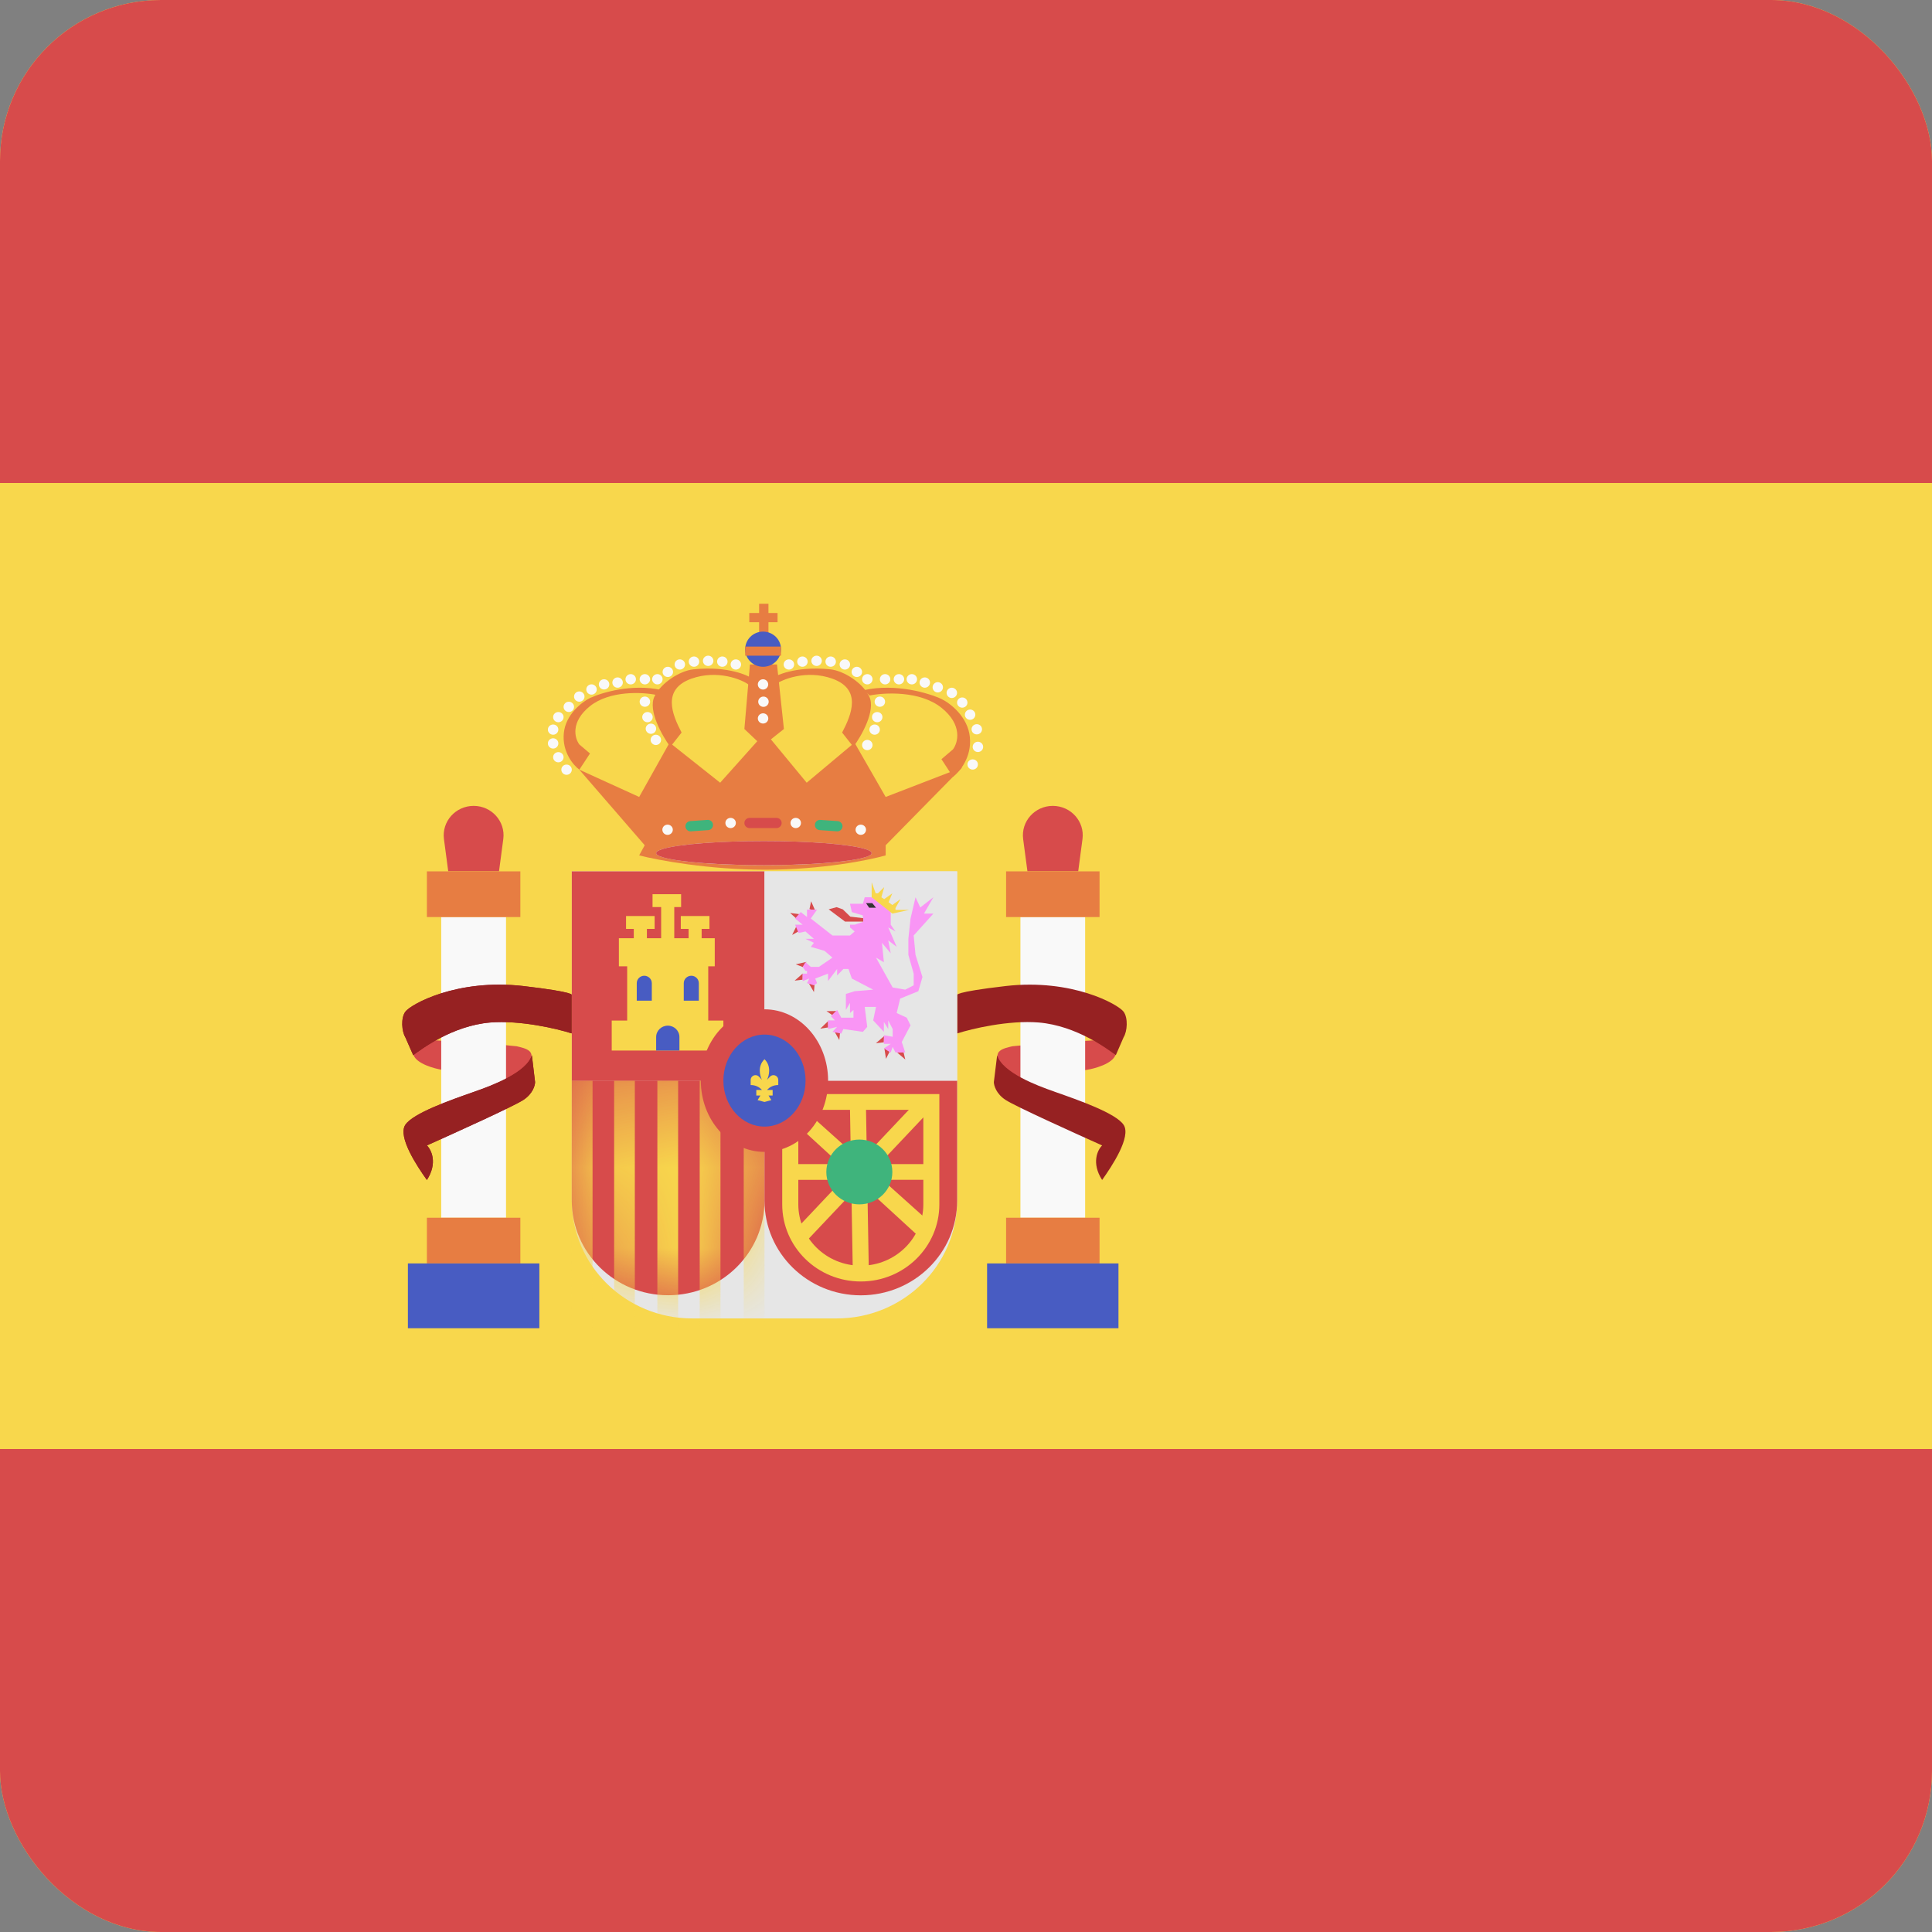 <svg width="24" height="24" viewBox="0 0 24 24" fill="none" xmlns="http://www.w3.org/2000/svg">
<rect x="0" y="0" width="24" height="24" fill="#808080" stroke="none"/>
<g clip-path="url(#clip0_440_1425)">
<rect width="24" height="24" rx="2" fill="#F8D74C"/>
<path d="M0 18H24V24H0V18Z" fill="#D74B4B"/>
<path d="M0 0H24V6H0V0Z" fill="#D74B4B"/>
<path d="M6.095 12.966L5.413 12.924L5.261 12.997L5.136 13.104C5.174 13.214 5.393 13.275 5.499 13.291L6.285 13.425C6.309 13.412 6.457 13.375 6.562 13.219C6.674 13.052 6.531 13.024 6.418 12.997L6.095 12.966Z" fill="#D74B4B"/>
<path d="M12.899 12.966L13.581 12.924L13.733 12.997L13.857 13.104C13.82 13.214 13.6 13.275 13.495 13.291L12.708 13.425C12.685 13.412 12.537 13.375 12.432 13.219C12.32 13.052 12.463 13.024 12.576 12.997L12.899 12.966Z" fill="#D74B4B"/>
<path d="M5.481 11.392H6.286V15.127H5.481V11.392Z" fill="#F9F9F9"/>
<path d="M5.515 10.424C5.486 10.205 5.659 10.011 5.884 10.011C6.108 10.011 6.281 10.205 6.252 10.423L6.199 10.823H5.568L5.515 10.424Z" fill="#D74B4B"/>
<path d="M5.303 10.824H6.464V11.392H5.303V10.824Z" fill="#E77D42"/>
<path d="M5.303 15.127H6.464V15.695H5.303V15.127Z" fill="#E77D42"/>
<path d="M5.067 15.695H6.7V16.5H5.067V15.695Z" fill="#485CC2"/>
<path d="M12.676 11.392H13.48V15.127H12.676V11.392Z" fill="#F9F9F9"/>
<path d="M12.71 10.424C12.681 10.205 12.854 10.011 13.078 10.011C13.303 10.011 13.476 10.205 13.447 10.423L13.394 10.823H12.763L12.71 10.424Z" fill="#D74B4B"/>
<path d="M12.498 10.824H13.659V11.392H12.498V10.824Z" fill="#E77D42"/>
<path d="M12.498 15.127H13.659V15.695H12.498V15.127Z" fill="#E77D42"/>
<path d="M12.262 15.695H13.894V16.5H12.262V15.695Z" fill="#485CC2"/>
<path d="M7.103 10.824H11.89V14.91C11.89 15.721 11.22 16.378 10.394 16.378H8.599C7.773 16.378 7.103 15.721 7.103 14.91V10.824Z" fill="#E6E6E6"/>
<path d="M7.103 13.423H9.497V14.915C9.497 15.564 8.961 16.09 8.3 16.09C7.639 16.09 7.103 15.564 7.103 14.915V13.423Z" fill="#D74B4B"/>
<mask id="mask0_440_1425" style="mask-type:alpha" maskUnits="userSpaceOnUse" x="7" y="13" width="3" height="4">
<path d="M7.103 13.423H9.497V14.915C9.497 15.564 8.961 16.09 8.3 16.09C7.639 16.09 7.103 15.564 7.103 14.915V13.423Z" fill="#D74B4B"/>
</mask>
<g mask="url(#mask0_440_1425)">
<path d="M7.103 13.423H7.361V16.541H7.103V13.423Z" fill="#F8D74C"/>
<path d="M7.629 13.423H7.886V16.541H7.629V13.423Z" fill="#F8D74C"/>
<path d="M8.166 13.423H8.424V16.541H8.166V13.423Z" fill="#F8D74C"/>
<path d="M8.692 13.423H8.95V16.541H8.692V13.423Z" fill="#F8D74C"/>
<path d="M9.239 13.423H9.497V16.541H9.239V13.423Z" fill="#F8D74C"/>
</g>
<path d="M9.497 13.424H11.89V14.916C11.89 15.565 11.354 16.091 10.693 16.091C10.032 16.091 9.497 15.565 9.497 14.916V13.424Z" fill="#D74B4B"/>
<path fill-rule="evenodd" clip-rule="evenodd" d="M9.717 13.591H11.669V14.961C11.669 15.49 11.232 15.919 10.693 15.919C10.154 15.919 9.717 15.49 9.717 14.961V13.591ZM9.917 13.787V14.961C9.917 15.382 10.265 15.723 10.693 15.723C11.122 15.723 11.47 15.382 11.47 14.961V13.787H9.917Z" fill="#F8D74C"/>
<path fill-rule="evenodd" clip-rule="evenodd" d="M11.586 13.758L9.956 15.483L9.812 15.351L11.442 13.625L11.586 13.758Z" fill="#F8D74C"/>
<path fill-rule="evenodd" clip-rule="evenodd" d="M11.502 15.441L9.735 13.82L9.871 13.677L11.604 15.231L11.502 15.441Z" fill="#F8D74C"/>
<path fill-rule="evenodd" clip-rule="evenodd" d="M9.776 14.461L11.595 14.461L11.595 14.656L9.776 14.657L9.776 14.461Z" fill="#F8D74C"/>
<path fill-rule="evenodd" clip-rule="evenodd" d="M10.756 13.664L10.793 15.805L10.594 15.808L10.557 13.667L10.756 13.664Z" fill="#F8D74C"/>
<path d="M11.085 14.559C11.085 14.781 10.902 14.961 10.675 14.961C10.449 14.961 10.265 14.781 10.265 14.559C10.265 14.337 10.449 14.156 10.675 14.156C10.902 14.156 11.085 14.337 11.085 14.559Z" fill="#3FB47C"/>
<path d="M7.103 10.824H9.497V13.424H7.103V10.824Z" fill="#D74B4B"/>
<path fill-rule="evenodd" clip-rule="evenodd" d="M8.461 11.108V11.268H8.376V11.655H8.554V11.539H8.457V11.379H8.813V11.539H8.716V11.655H8.879V12.004H8.798V12.678H8.986V13.05H7.599V12.678H7.791V12.004H7.688V11.655H7.873V11.539H7.777V11.379H8.132V11.539H8.036V11.655H8.213V11.268H8.106V11.108H8.461Z" fill="#F8D74C"/>
<path d="M7.91 12.213C7.91 12.163 7.952 12.121 8.003 12.121C8.055 12.121 8.097 12.163 8.097 12.213V12.431H7.91V12.213Z" fill="#485CC2"/>
<path d="M8.494 12.213C8.494 12.163 8.536 12.121 8.588 12.121C8.639 12.121 8.681 12.163 8.681 12.213V12.431H8.494V12.213Z" fill="#485CC2"/>
<path d="M8.151 12.882C8.151 12.804 8.216 12.741 8.296 12.741C8.375 12.741 8.44 12.804 8.44 12.882V13.05H8.151V12.882Z" fill="#485CC2"/>
<path d="M9.497 10.824H11.89V13.424H9.497V10.824Z" fill="#E6E6E6"/>
<path d="M10.076 11.196L10.056 11.292L10.13 11.319L10.076 11.196Z" fill="#D74B4B"/>
<path d="M9.815 11.341L9.888 11.407L9.95 11.359L9.815 11.341Z" fill="#D74B4B"/>
<path d="M9.84 11.614L9.927 11.566L9.9 11.493L9.84 11.614Z" fill="#D74B4B"/>
<path d="M9.885 11.979L9.978 12.015L10.018 11.949L9.885 11.979Z" fill="#D74B4B"/>
<path d="M9.871 12.182L9.97 12.17L9.972 12.093L9.871 12.182Z" fill="#D74B4B"/>
<path d="M10.111 12.324L10.119 12.227L10.043 12.208L10.111 12.324Z" fill="#D74B4B"/>
<path d="M10.267 12.561L10.349 12.616L10.403 12.559L10.267 12.561Z" fill="#D74B4B"/>
<path d="M10.19 12.778L10.288 12.763L10.287 12.685L10.19 12.778Z" fill="#D74B4B"/>
<path d="M10.426 12.92L10.436 12.823L10.36 12.803L10.426 12.92Z" fill="#D74B4B"/>
<path d="M10.881 12.959L10.979 12.948L10.983 12.871L10.881 12.959Z" fill="#D74B4B"/>
<path d="M11.006 13.153L11.05 13.066L10.986 13.021L11.006 13.153Z" fill="#D74B4B"/>
<path d="M11.246 13.162L11.223 13.067L11.144 13.074L11.246 13.162Z" fill="#D74B4B"/>
<path d="M10.582 11.33L10.559 11.227H10.719L10.742 11.146H10.828L10.956 11.227L11.065 11.33V11.487L11.124 11.571L11.034 11.521L11.139 11.762L11.034 11.682L11.065 11.842L10.956 11.712L10.98 11.953L10.882 11.896L11.089 12.267L11.245 12.294L11.35 12.24V12.095L11.284 11.861V11.663L11.311 11.41L11.373 11.146L11.432 11.273L11.595 11.146L11.478 11.349H11.595L11.35 11.621L11.373 11.861L11.459 12.137L11.408 12.313L11.182 12.405L11.139 12.584L11.264 12.642L11.311 12.737L11.202 12.944L11.245 13.074H11.124L11.089 13.005L11.065 13.074L10.98 13.024L11.065 12.967H10.98V12.86L11.089 12.879V12.783L11.034 12.676V12.783L10.98 12.695V12.818L10.847 12.676L10.882 12.508H10.742L10.773 12.756L10.719 12.818L10.477 12.783L10.45 12.84L10.341 12.818L10.399 12.756L10.286 12.783V12.676H10.372L10.321 12.623L10.399 12.546L10.45 12.642H10.602V12.546L10.559 12.584V12.458L10.508 12.546V12.347L10.617 12.313L10.847 12.294L10.582 12.156L10.54 12.037H10.477L10.399 12.118V12.037L10.286 12.187V12.095L10.127 12.156L10.15 12.213L10.111 12.24L10.025 12.213L10.053 12.156L9.971 12.187V12.095H10.025V12.06H10.006L9.971 12.011L10.006 11.953L10.072 12.011H10.173L10.341 11.896L10.243 11.812L10.072 11.762L10.111 11.712L10.006 11.663H10.111L10.006 11.571L9.92 11.59L9.877 11.487H9.971L9.877 11.41L9.947 11.33L10.025 11.391V11.299H10.15L10.072 11.41L10.341 11.621H10.559L10.617 11.571L10.559 11.521V11.487H10.617L10.719 11.452V11.372L10.582 11.33Z" fill="#F995F5"/>
<path d="M10.828 10.959V11.146L11.085 11.349L11.295 11.303H11.124V11.28L11.186 11.169L11.085 11.242L11.038 11.208L11.085 11.097L10.984 11.169L10.949 11.146L10.984 11.02L10.906 11.097H10.878L10.828 10.959Z" fill="#F8D74C"/>
<path d="M10.836 11.219H10.758L10.797 11.276H10.882L10.836 11.219Z" fill="#333333"/>
<path d="M10.392 11.269L10.294 11.296L10.497 11.448H10.723V11.406L10.563 11.387L10.469 11.296L10.392 11.269Z" fill="#D74B4B"/>
<path d="M10.287 13.424C10.287 13.913 9.933 14.309 9.497 14.309C9.06 14.309 8.706 13.913 8.706 13.424C8.706 12.935 9.06 12.538 9.497 12.538C9.933 12.538 10.287 12.935 10.287 13.424Z" fill="#D74B4B"/>
<path d="M10.007 13.424C10.007 13.739 9.778 13.995 9.497 13.995C9.215 13.995 8.986 13.739 8.986 13.424C8.986 13.108 9.215 12.852 9.497 12.852C9.778 12.852 10.007 13.108 10.007 13.424Z" fill="#485CC2"/>
<path fill-rule="evenodd" clip-rule="evenodd" d="M9.465 13.414C9.439 13.364 9.409 13.243 9.497 13.158C9.584 13.243 9.554 13.364 9.528 13.414L9.565 13.375C9.576 13.363 9.592 13.356 9.608 13.356C9.641 13.356 9.668 13.383 9.668 13.415V13.479H9.665C9.612 13.479 9.562 13.501 9.528 13.54H9.598V13.609H9.547L9.582 13.666L9.497 13.689L9.411 13.666L9.446 13.609H9.395V13.54H9.465C9.431 13.501 9.381 13.479 9.328 13.479H9.325V13.415C9.325 13.383 9.352 13.356 9.385 13.356C9.401 13.356 9.417 13.363 9.429 13.375L9.465 13.414Z" fill="#F8D74C"/>
<path d="M5.035 12.568C4.978 12.646 4.99 12.811 5.035 12.885L5.133 13.108C5.23 13.036 5.619 12.742 6.088 12.702C6.464 12.671 6.92 12.779 7.101 12.837V12.361C7.101 12.361 7.162 12.326 6.501 12.249C5.675 12.154 5.101 12.477 5.035 12.568Z" fill="#962122"/>
<path d="M5.035 13.973C4.938 14.121 5.181 14.488 5.303 14.658C5.439 14.448 5.359 14.284 5.303 14.229C5.654 14.072 6.385 13.741 6.501 13.664C6.618 13.588 6.647 13.484 6.647 13.442L6.607 13.108C6.542 13.324 6.113 13.485 5.9 13.559L5.892 13.562C5.592 13.667 5.132 13.828 5.035 13.973Z" fill="#962122"/>
<path d="M5.035 12.568C4.978 12.646 4.99 12.811 5.035 12.885L5.133 13.108C5.23 13.036 5.619 12.742 6.088 12.702C6.464 12.671 6.92 12.779 7.101 12.837V12.361C7.101 12.361 7.162 12.326 6.501 12.249C5.675 12.154 5.101 12.477 5.035 12.568Z" fill="#962122"/>
<path d="M5.035 13.973C4.938 14.121 5.181 14.488 5.303 14.658C5.439 14.448 5.359 14.284 5.303 14.229C5.654 14.072 6.385 13.741 6.501 13.664C6.618 13.588 6.647 13.484 6.647 13.442L6.607 13.108C6.542 13.324 6.113 13.485 5.9 13.559L5.892 13.562C5.592 13.667 5.132 13.828 5.035 13.973Z" fill="#962122"/>
<path d="M13.958 12.568C14.015 12.646 14.004 12.811 13.958 12.885L13.861 13.108C13.764 13.036 13.375 12.742 12.905 12.702C12.529 12.671 12.074 12.779 11.893 12.837V12.361C11.893 12.361 11.831 12.326 12.492 12.249C13.318 12.154 13.892 12.477 13.958 12.568Z" fill="#962122"/>
<path d="M13.958 13.973C14.056 14.121 13.812 14.488 13.691 14.658C13.555 14.448 13.634 14.284 13.691 14.229C13.34 14.072 12.609 13.741 12.492 13.664C12.375 13.588 12.346 13.484 12.346 13.442L12.387 13.108C12.451 13.324 12.881 13.485 13.094 13.559L13.101 13.562C13.401 13.667 13.861 13.828 13.958 13.973Z" fill="#962122"/>
<path d="M9.247 9.056L9.471 9.268L9.738 9.056L9.652 8.254H9.316L9.247 9.056Z" fill="#E77D42"/>
<path d="M8.13 8.652C8.046 8.825 8.226 9.141 8.327 9.278L8.467 9.1C8.349 8.874 8.221 8.563 8.588 8.431C8.911 8.315 9.22 8.441 9.305 8.509V8.406C9.305 8.406 9.061 8.268 8.613 8.315C8.45 8.332 8.214 8.478 8.13 8.652Z" fill="#E77D42"/>
<path d="M10.798 8.652C10.882 8.825 10.702 9.141 10.601 9.278L10.461 9.1C10.58 8.874 10.707 8.563 10.341 8.431C10.017 8.315 9.709 8.441 9.623 8.509V8.406C9.623 8.406 9.868 8.268 10.316 8.315C10.478 8.332 10.715 8.478 10.798 8.652Z" fill="#E77D42"/>
<path d="M7.004 9.108C6.981 9.341 7.123 9.507 7.197 9.561L7.329 9.36L7.197 9.248C7.139 9.171 7.084 8.968 7.329 8.772C7.574 8.576 7.978 8.597 8.15 8.632L8.212 8.571C7.852 8.49 7.473 8.604 7.329 8.671C7.23 8.72 7.026 8.875 7.004 9.108Z" fill="#E77D42"/>
<path d="M12.048 9.157C12.073 9.41 11.918 9.591 11.838 9.65L11.695 9.431L11.838 9.309C11.901 9.226 11.961 9.005 11.695 8.792C11.429 8.579 10.989 8.602 10.803 8.64L10.734 8.573C11.126 8.486 11.538 8.61 11.695 8.683C11.803 8.735 12.024 8.904 12.048 9.157Z" fill="#E77D42"/>
<path d="M8.009 10.5L7.196 9.561L7.94 9.9L8.318 9.225L8.946 9.723L9.505 9.098L10.021 9.723L10.615 9.225L11.002 9.9L11.953 9.533L11.002 10.5V10.626C10.796 10.685 10.207 10.804 9.505 10.804C8.803 10.804 8.169 10.685 7.94 10.626L8.009 10.5Z" fill="#E77D42"/>
<path fill-rule="evenodd" clip-rule="evenodd" d="M9.546 7.5H9.43V7.615L9.308 7.615V7.729H9.43V8.118H9.546V7.729H9.659V7.615L9.546 7.615V7.5Z" fill="#E77D42"/>
<path d="M9.702 8.065C9.702 8.185 9.602 8.283 9.479 8.283C9.356 8.283 9.257 8.185 9.257 8.065C9.257 7.944 9.356 7.846 9.479 7.846C9.602 7.846 9.702 7.944 9.702 8.065Z" fill="#485CC2"/>
<path d="M9.702 8.032V8.145H9.257V8.032H9.702Z" fill="#E77D42"/>
<path d="M10.828 10.598C10.828 10.68 10.229 10.748 9.49 10.748C8.751 10.748 8.151 10.68 8.151 10.598C8.151 10.515 8.751 10.448 9.49 10.448C10.229 10.448 10.828 10.515 10.828 10.598Z" fill="#E6E6E6"/>
<path fill-rule="evenodd" clip-rule="evenodd" d="M9.841 10.742C9.729 10.746 9.611 10.748 9.49 10.748C9.368 10.748 9.25 10.746 9.138 10.742C8.569 10.725 8.151 10.667 8.151 10.598C8.151 10.529 8.569 10.47 9.138 10.453C9.25 10.45 9.368 10.448 9.49 10.448C9.611 10.448 9.729 10.45 9.841 10.453C10.41 10.47 10.828 10.529 10.828 10.598C10.828 10.667 10.41 10.725 9.841 10.742Z" fill="#D74B4B"/>
<path d="M8.358 10.307C8.358 10.343 8.328 10.371 8.293 10.371C8.257 10.371 8.228 10.343 8.228 10.307C8.228 10.272 8.257 10.244 8.293 10.244C8.328 10.244 8.358 10.272 8.358 10.307Z" fill="#F9F9F9"/>
<path d="M7.103 9.561C7.103 9.597 7.074 9.625 7.038 9.625C7.002 9.625 6.973 9.597 6.973 9.561C6.973 9.526 7.002 9.498 7.038 9.498C7.074 9.498 7.103 9.526 7.103 9.561Z" fill="#F9F9F9"/>
<path d="M7.001 9.406C7.001 9.442 6.972 9.47 6.936 9.47C6.9 9.47 6.871 9.442 6.871 9.406C6.871 9.371 6.9 9.343 6.936 9.343C6.972 9.343 7.001 9.371 7.001 9.406Z" fill="#F9F9F9"/>
<path d="M6.936 9.235C6.936 9.27 6.907 9.299 6.871 9.299C6.835 9.299 6.806 9.27 6.806 9.235C6.806 9.2 6.835 9.171 6.871 9.171C6.907 9.171 6.936 9.2 6.936 9.235Z" fill="#F9F9F9"/>
<path d="M6.936 9.063C6.936 9.098 6.907 9.127 6.871 9.127C6.835 9.127 6.806 9.098 6.806 9.063C6.806 9.028 6.835 9 6.871 9C6.907 9 6.936 9.028 6.936 9.063Z" fill="#F9F9F9"/>
<path d="M7.001 8.908C7.001 8.944 6.972 8.972 6.936 8.972C6.9 8.972 6.871 8.944 6.871 8.908C6.871 8.873 6.9 8.845 6.936 8.845C6.972 8.845 7.001 8.873 7.001 8.908Z" fill="#F9F9F9"/>
<path d="M7.131 8.781C7.131 8.816 7.102 8.845 7.066 8.845C7.03 8.845 7.001 8.816 7.001 8.781C7.001 8.746 7.03 8.717 7.066 8.717C7.102 8.717 7.131 8.746 7.131 8.781Z" fill="#F9F9F9"/>
<path d="M7.261 8.653C7.261 8.688 7.232 8.717 7.196 8.717C7.16 8.717 7.131 8.688 7.131 8.653C7.131 8.618 7.16 8.589 7.196 8.589C7.232 8.589 7.261 8.618 7.261 8.653Z" fill="#F9F9F9"/>
<path d="M7.413 8.565C7.413 8.6 7.384 8.629 7.348 8.629C7.312 8.629 7.283 8.6 7.283 8.565C7.283 8.53 7.312 8.501 7.348 8.501C7.384 8.501 7.413 8.53 7.413 8.565Z" fill="#F9F9F9"/>
<path d="M7.569 8.502C7.569 8.537 7.54 8.565 7.504 8.565C7.468 8.565 7.439 8.537 7.439 8.502C7.439 8.466 7.468 8.438 7.504 8.438C7.54 8.438 7.569 8.466 7.569 8.502Z" fill="#F9F9F9"/>
<path d="M7.737 8.479C7.737 8.514 7.708 8.543 7.672 8.543C7.636 8.543 7.607 8.514 7.607 8.479C7.607 8.444 7.636 8.415 7.672 8.415C7.708 8.415 7.737 8.444 7.737 8.479Z" fill="#F9F9F9"/>
<path d="M7.9 8.438C7.9 8.473 7.871 8.502 7.835 8.502C7.799 8.502 7.77 8.473 7.77 8.438C7.77 8.403 7.799 8.374 7.835 8.374C7.871 8.374 7.9 8.403 7.9 8.438Z" fill="#F9F9F9"/>
<path d="M8.076 8.438C8.076 8.473 8.046 8.502 8.011 8.502C7.975 8.502 7.946 8.473 7.946 8.438C7.946 8.403 7.975 8.374 8.011 8.374C8.046 8.374 8.076 8.403 8.076 8.438Z" fill="#F9F9F9"/>
<path d="M8.231 8.438C8.231 8.473 8.202 8.502 8.166 8.502C8.131 8.502 8.101 8.473 8.101 8.438C8.101 8.403 8.131 8.374 8.166 8.374C8.202 8.374 8.231 8.403 8.231 8.438Z" fill="#F9F9F9"/>
<path d="M8.076 8.717C8.076 8.752 8.046 8.78 8.011 8.78C7.975 8.78 7.946 8.752 7.946 8.717C7.946 8.681 7.975 8.653 8.011 8.653C8.046 8.653 8.076 8.681 8.076 8.717Z" fill="#F9F9F9"/>
<path d="M8.108 8.908C8.108 8.944 8.079 8.972 8.043 8.972C8.008 8.972 7.978 8.944 7.978 8.908C7.978 8.873 8.008 8.845 8.043 8.845C8.079 8.845 8.108 8.873 8.108 8.908Z" fill="#F9F9F9"/>
<path d="M8.151 9.052C8.151 9.087 8.122 9.116 8.086 9.116C8.051 9.116 8.021 9.087 8.021 9.052C8.021 9.017 8.051 8.989 8.086 8.989C8.122 8.989 8.151 9.017 8.151 9.052Z" fill="#F9F9F9"/>
<path d="M8.212 9.191C8.212 9.226 8.183 9.255 8.147 9.255C8.112 9.255 8.082 9.226 8.082 9.191C8.082 9.156 8.112 9.127 8.147 9.127C8.183 9.127 8.212 9.156 8.212 9.191Z" fill="#F9F9F9"/>
<path d="M8.361 8.347C8.361 8.382 8.332 8.41 8.296 8.41C8.26 8.41 8.231 8.382 8.231 8.347C8.231 8.312 8.26 8.283 8.296 8.283C8.332 8.283 8.361 8.312 8.361 8.347Z" fill="#F9F9F9"/>
<path d="M8.51 8.254C8.51 8.29 8.481 8.318 8.445 8.318C8.409 8.318 8.38 8.29 8.38 8.254C8.38 8.219 8.409 8.191 8.445 8.191C8.481 8.191 8.51 8.219 8.51 8.254Z" fill="#F9F9F9"/>
<path d="M8.686 8.219C8.686 8.254 8.657 8.283 8.621 8.283C8.585 8.283 8.556 8.254 8.556 8.219C8.556 8.184 8.585 8.155 8.621 8.155C8.657 8.155 8.686 8.184 8.686 8.219Z" fill="#F9F9F9"/>
<path d="M8.862 8.209C8.862 8.244 8.833 8.273 8.797 8.273C8.761 8.273 8.732 8.244 8.732 8.209C8.732 8.174 8.761 8.145 8.797 8.145C8.833 8.145 8.862 8.174 8.862 8.209Z" fill="#F9F9F9"/>
<path d="M9.038 8.219C9.038 8.254 9.009 8.283 8.973 8.283C8.937 8.283 8.908 8.254 8.908 8.219C8.908 8.184 8.937 8.155 8.973 8.155C9.009 8.155 9.038 8.184 9.038 8.219Z" fill="#F9F9F9"/>
<path d="M9.206 8.254C9.206 8.29 9.176 8.318 9.141 8.318C9.105 8.318 9.076 8.29 9.076 8.254C9.076 8.219 9.105 8.191 9.141 8.191C9.176 8.191 9.206 8.219 9.206 8.254Z" fill="#F9F9F9"/>
<path d="M12.018 9.496C12.018 9.532 12.047 9.56 12.083 9.56C12.119 9.56 12.148 9.532 12.148 9.496C12.148 9.461 12.119 9.433 12.083 9.433C12.047 9.433 12.018 9.461 12.018 9.496Z" fill="#F9F9F9"/>
<path d="M12.083 9.278C12.083 9.313 12.112 9.342 12.148 9.342C12.184 9.342 12.213 9.313 12.213 9.278C12.213 9.243 12.184 9.214 12.148 9.214C12.112 9.214 12.083 9.243 12.083 9.278Z" fill="#F9F9F9"/>
<path d="M12.069 9.059C12.069 9.095 12.098 9.123 12.134 9.123C12.17 9.123 12.199 9.095 12.199 9.059C12.199 9.024 12.17 8.996 12.134 8.996C12.098 8.996 12.069 9.024 12.069 9.059Z" fill="#F9F9F9"/>
<path d="M11.986 8.878C11.986 8.913 12.015 8.942 12.051 8.942C12.087 8.942 12.116 8.913 12.116 8.878C12.116 8.843 12.087 8.814 12.051 8.814C12.015 8.814 11.986 8.843 11.986 8.878Z" fill="#F9F9F9"/>
<path d="M11.889 8.728C11.889 8.763 11.918 8.791 11.953 8.791C11.989 8.791 12.018 8.763 12.018 8.728C12.018 8.692 11.989 8.664 11.953 8.664C11.918 8.664 11.889 8.692 11.889 8.728Z" fill="#F9F9F9"/>
<path d="M11.759 8.607C11.759 8.642 11.788 8.671 11.823 8.671C11.859 8.671 11.889 8.642 11.889 8.607C11.889 8.572 11.859 8.543 11.823 8.543C11.788 8.543 11.759 8.572 11.759 8.607Z" fill="#F9F9F9"/>
<path d="M11.585 8.538C11.585 8.573 11.614 8.602 11.649 8.602C11.685 8.602 11.714 8.573 11.714 8.538C11.714 8.503 11.685 8.474 11.649 8.474C11.614 8.474 11.585 8.503 11.585 8.538Z" fill="#F9F9F9"/>
<path d="M11.423 8.479C11.423 8.514 11.452 8.543 11.488 8.543C11.524 8.543 11.553 8.514 11.553 8.479C11.553 8.444 11.524 8.415 11.488 8.415C11.452 8.415 11.423 8.444 11.423 8.479Z" fill="#F9F9F9"/>
<path d="M11.262 8.438C11.262 8.473 11.292 8.502 11.327 8.502C11.363 8.502 11.392 8.473 11.392 8.438C11.392 8.403 11.363 8.374 11.327 8.374C11.292 8.374 11.262 8.403 11.262 8.438Z" fill="#F9F9F9"/>
<path d="M11.102 8.438C11.102 8.473 11.131 8.502 11.167 8.502C11.203 8.502 11.232 8.473 11.232 8.438C11.232 8.403 11.203 8.374 11.167 8.374C11.131 8.374 11.102 8.403 11.102 8.438Z" fill="#F9F9F9"/>
<path d="M10.93 8.438C10.93 8.473 10.959 8.502 10.995 8.502C11.031 8.502 11.06 8.473 11.06 8.438C11.06 8.403 11.031 8.374 10.995 8.374C10.959 8.374 10.93 8.403 10.93 8.438Z" fill="#F9F9F9"/>
<path d="M10.709 8.438C10.709 8.473 10.738 8.502 10.774 8.502C10.81 8.502 10.839 8.473 10.839 8.438C10.839 8.403 10.81 8.374 10.774 8.374C10.738 8.374 10.709 8.403 10.709 8.438Z" fill="#F9F9F9"/>
<path d="M10.865 8.717C10.865 8.752 10.894 8.78 10.93 8.78C10.966 8.78 10.995 8.752 10.995 8.717C10.995 8.681 10.966 8.653 10.93 8.653C10.894 8.653 10.865 8.681 10.865 8.717Z" fill="#F9F9F9"/>
<path d="M10.832 8.908C10.832 8.944 10.861 8.972 10.897 8.972C10.933 8.972 10.962 8.944 10.962 8.908C10.962 8.873 10.933 8.845 10.897 8.845C10.861 8.845 10.832 8.873 10.832 8.908Z" fill="#F9F9F9"/>
<path d="M10.709 9.255C10.709 9.29 10.738 9.319 10.774 9.319C10.81 9.319 10.839 9.29 10.839 9.255C10.839 9.22 10.81 9.191 10.774 9.191C10.738 9.191 10.709 9.22 10.709 9.255Z" fill="#F9F9F9"/>
<path d="M10.8 9.063C10.8 9.098 10.829 9.127 10.865 9.127C10.901 9.127 10.93 9.098 10.93 9.063C10.93 9.028 10.901 9 10.865 9C10.829 9 10.8 9.028 10.8 9.063Z" fill="#F9F9F9"/>
<path d="M9.414 8.925C9.414 8.96 9.444 8.988 9.479 8.988C9.515 8.988 9.544 8.96 9.544 8.925C9.544 8.889 9.515 8.861 9.479 8.861C9.444 8.861 9.414 8.889 9.414 8.925Z" fill="#F9F9F9"/>
<path d="M9.419 8.717C9.419 8.752 9.448 8.781 9.484 8.781C9.52 8.781 9.549 8.752 9.549 8.717C9.549 8.682 9.52 8.653 9.484 8.653C9.448 8.653 9.419 8.682 9.419 8.717Z" fill="#F9F9F9"/>
<path d="M9.414 8.502C9.414 8.537 9.443 8.566 9.479 8.566C9.514 8.566 9.543 8.537 9.543 8.502C9.543 8.467 9.514 8.438 9.479 8.438C9.443 8.438 9.414 8.467 9.414 8.502Z" fill="#F9F9F9"/>
<path d="M10.579 8.347C10.579 8.382 10.608 8.41 10.644 8.41C10.68 8.41 10.709 8.382 10.709 8.347C10.709 8.312 10.68 8.283 10.644 8.283C10.608 8.283 10.579 8.312 10.579 8.347Z" fill="#F9F9F9"/>
<path d="M10.43 8.254C10.43 8.29 10.46 8.318 10.495 8.318C10.531 8.318 10.56 8.29 10.56 8.254C10.56 8.219 10.531 8.191 10.495 8.191C10.46 8.191 10.43 8.219 10.43 8.254Z" fill="#F9F9F9"/>
<path d="M10.254 8.219C10.254 8.254 10.283 8.283 10.319 8.283C10.355 8.283 10.384 8.254 10.384 8.219C10.384 8.184 10.355 8.155 10.319 8.155C10.283 8.155 10.254 8.184 10.254 8.219Z" fill="#F9F9F9"/>
<path d="M10.079 8.209C10.079 8.244 10.108 8.273 10.144 8.273C10.18 8.273 10.209 8.244 10.209 8.209C10.209 8.174 10.18 8.145 10.144 8.145C10.108 8.145 10.079 8.174 10.079 8.209Z" fill="#F9F9F9"/>
<path d="M9.903 8.219C9.903 8.254 9.932 8.283 9.968 8.283C10.004 8.283 10.033 8.254 10.033 8.219C10.033 8.184 10.004 8.155 9.968 8.155C9.932 8.155 9.903 8.184 9.903 8.219Z" fill="#F9F9F9"/>
<path d="M9.735 8.254C9.735 8.29 9.764 8.318 9.8 8.318C9.836 8.318 9.865 8.29 9.865 8.254C9.865 8.219 9.836 8.191 9.8 8.191C9.764 8.191 9.735 8.219 9.735 8.254Z" fill="#F9F9F9"/>
<path d="M10.758 10.307C10.758 10.343 10.729 10.371 10.693 10.371C10.658 10.371 10.628 10.343 10.628 10.307C10.628 10.272 10.658 10.244 10.693 10.244C10.729 10.244 10.758 10.272 10.758 10.307Z" fill="#F9F9F9"/>
<path d="M9.141 10.223C9.141 10.259 9.112 10.287 9.076 10.287C9.04 10.287 9.011 10.259 9.011 10.223C9.011 10.188 9.04 10.16 9.076 10.16C9.112 10.16 9.141 10.188 9.141 10.223Z" fill="#F9F9F9"/>
<path d="M9.95 10.223C9.95 10.259 9.921 10.287 9.885 10.287C9.849 10.287 9.82 10.259 9.82 10.223C9.82 10.188 9.849 10.16 9.885 10.16C9.921 10.16 9.95 10.188 9.95 10.223Z" fill="#F9F9F9"/>
<path d="M9.247 10.223C9.247 10.188 9.276 10.16 9.312 10.16H9.645C9.681 10.16 9.71 10.188 9.71 10.223C9.71 10.259 9.681 10.287 9.645 10.287H9.312C9.276 10.287 9.247 10.259 9.247 10.223Z" fill="#D74B4B"/>
<path d="M8.515 10.268C8.512 10.233 8.539 10.203 8.575 10.2L8.788 10.185C8.824 10.182 8.855 10.209 8.857 10.244C8.86 10.279 8.833 10.31 8.797 10.312L8.584 10.327C8.548 10.33 8.517 10.303 8.515 10.268Z" fill="#3FB47C"/>
<path d="M10.466 10.268C10.468 10.233 10.441 10.203 10.405 10.2L10.192 10.185C10.156 10.182 10.125 10.209 10.123 10.244C10.12 10.279 10.147 10.31 10.183 10.312L10.396 10.327C10.432 10.33 10.463 10.303 10.466 10.268Z" fill="#3FB47C"/>
</g>
<defs>
<clipPath id="clip0_440_1425">
<rect width="24" height="24" rx="2" fill="white"/>
</clipPath>
</defs>
</svg>
